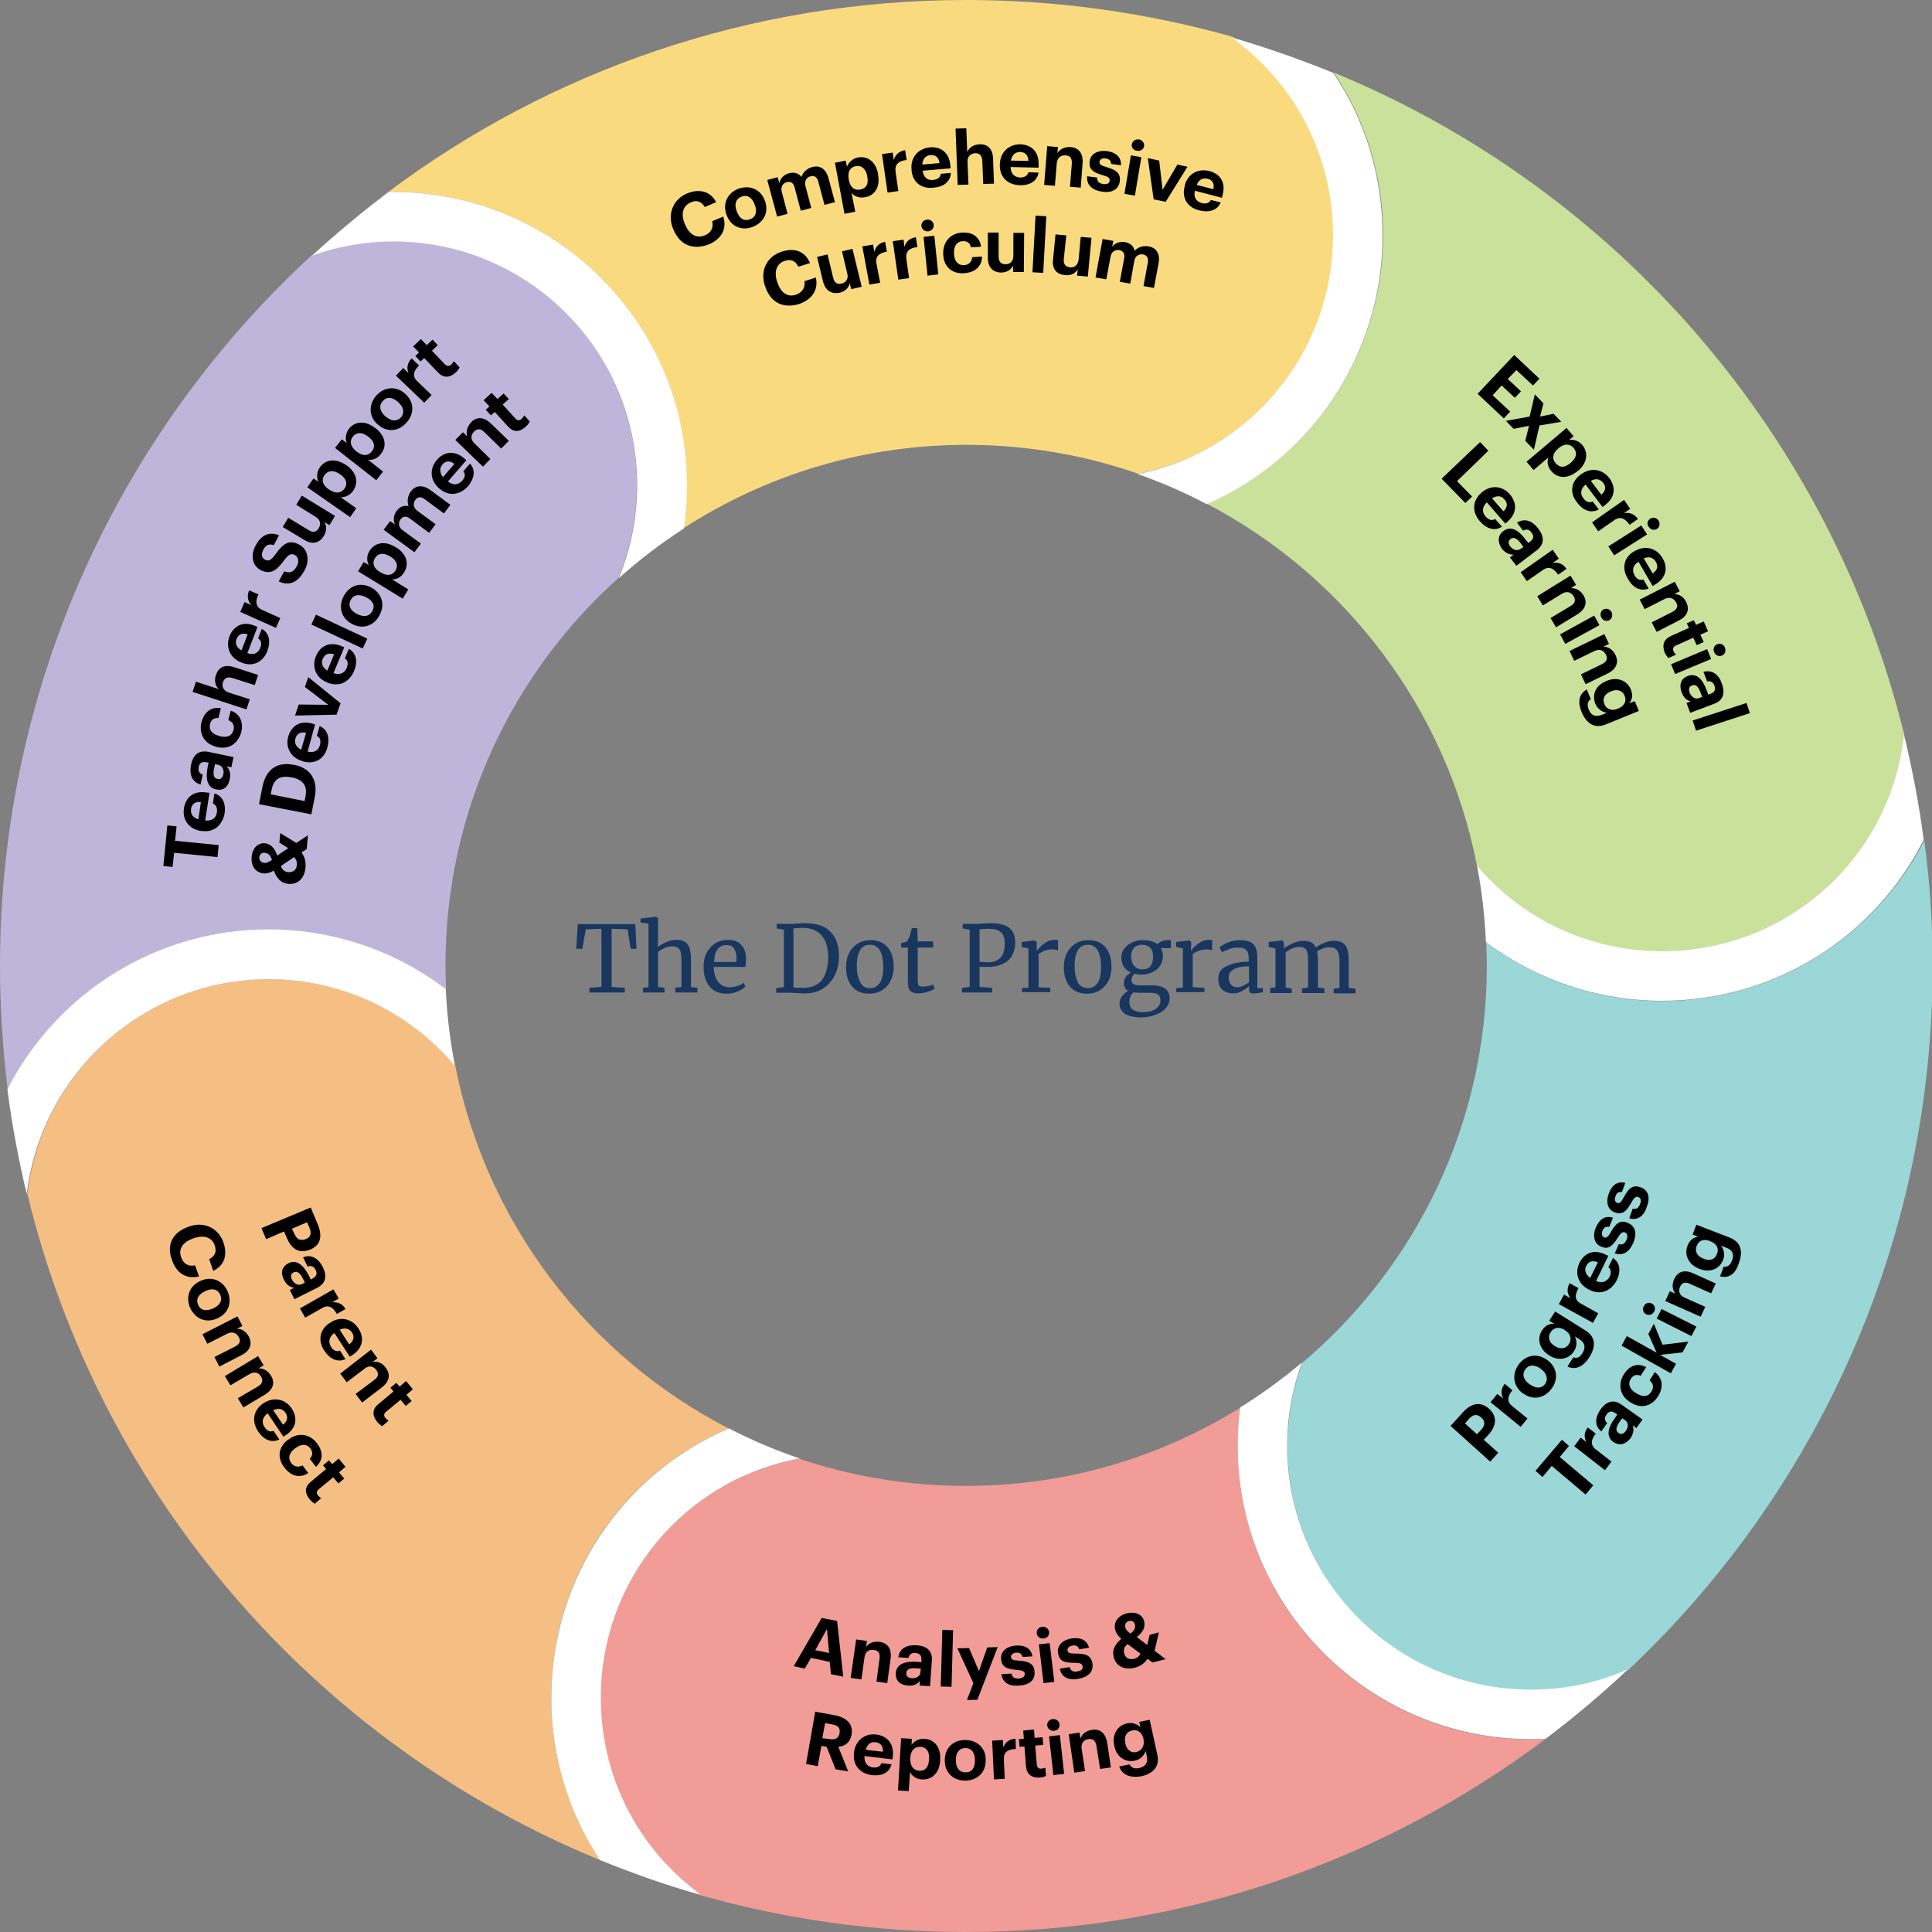 <?xml version="1.0" encoding="utf-8"?>
<!-- Generator: Adobe Illustrator 27.0.1, SVG Export Plug-In . SVG Version: 6.00 Build 0)  -->
<svg version="1.1" id="Layer_1" xmlns="http://www.w3.org/2000/svg" xmlns:xlink="http://www.w3.org/1999/xlink" x="0px" y="0px"
	 viewBox="0 0 628 628" style="enable-background:new 0 0 628 628;" xml:space="preserve">
<rect x="0" y="0" width="628" height="628" fill="#808080" stroke="none"/>
<style type="text/css">
	.st0{fill:#BEB6DA;}
	.st1{fill:#F5BF84;}
	.st2{fill:#C9E19A;}
	.st3{fill:#FADA7F;}
	.st4{fill:#F19C97;}
	.st5{fill:#9AD7D6;}
	.st6{fill:#FFFFFF;}
	.st7{fill:#19365F;}
</style>
<g>
	<g>
		<path class="st0" d="M87.4,302.2c21,0,41.2,6.9,57.6,19.4c-0.1-2.6-0.2-5.2-0.2-7.8c0-50,21.7-95,56.3-126c0,0,0,0,0-0.1
			c3.9-9.6,5.9-19.7,5.9-30.1c0-43.7-35.5-79.2-79.2-79.2c-9,0-17.8,1.5-26.2,4.5c-0.1,0-0.2,0.1-0.3,0.1C39,140.4,0,222.6,0,314
			c0,13.6,0.9,27,2.5,40.2C18.4,323.1,50.7,302.2,87.4,302.2z"/>
		<path class="st1" d="M236.8,464.3c-45.2-23.3-78.6-66.3-88.8-117.8c0,0,0,0,0,0c-15.1-17.9-37.2-28.2-60.5-28.2
			c-40.1,0-73.9,30-78.6,69.8c23.8,98.4,94,178.7,186.1,216.5c-10.2-15.4-15.8-33.6-15.8-52.7C179.1,512.9,202.3,479,236.8,464.3z"
			/>
		<path class="st2" d="M392.4,163.8c44.8,23.5,77.8,66.5,87.7,117.7c15.1,17.6,37,27.8,60.2,27.8c40.4,0,74.2-30.2,78.7-70.4
			c-24-97.8-93.8-177.6-185.4-215.3c10.3,15.4,16,33.7,16,52.9C449.5,115.1,426.4,148.9,392.4,163.8z"/>
		<path class="st3" d="M223.2,157.6c0,4.7-0.4,9.4-1,14.1c26.4-17.1,58-27.1,91.9-27.1c19.6,0,38.4,3.3,55.9,9.4
			c36.9-7.4,63.5-39.8,63.5-77.6c0-25-11.5-48.1-31.5-63.2c-0.5-0.4-0.9-0.7-1.2-1.2C373.1,4.2,344,0,314,0
			c-70.4,0-135.5,23.2-187.8,62.4c0.6,0,1.2,0,1.7,0C180.4,62.3,223.2,105.1,223.2,157.6z"/>
		<path class="st4" d="M402.3,470.1c0-4.2,0.3-8.4,0.8-12.5C377.2,473.7,346.7,483,314,483c-18.9,0-37.1-3.1-54.1-8.8
			c-37.6,6.9-64.7,39.4-64.7,77.8c0,24.9,11.4,47.8,31.1,62.9c0.4,0.3,0.8,0.7,1.2,1.1C255,623.8,284,628,314,628
			c70.7,0,135.9-23.3,188.3-62.7c-1.6,0.1-3.2,0.1-4.8,0.1C445,565.4,402.3,522.6,402.3,470.1z"/>
		<path class="st5" d="M540.3,325.4c-20.9,0-40.9-6.8-57.2-19.1c0.1,2.5,0.2,5,0.2,7.5c0,51.8-23.3,98.2-60,129.2
			c-3.2,8.7-4.8,17.8-4.8,27.1c0,43.7,35.5,79.2,79.2,79.2c10.6,0,20.9-2.1,30.6-6.1c0.3-0.1,0.6-0.2,0.9-0.3
			c60.9-57.3,99-138.6,99-228.8c0-13.9-0.9-27.5-2.7-40.9C609.6,304.3,577.2,325.4,540.3,325.4z"/>
		<path class="st6" d="M401.8,13.3c20,15.1,31.5,38.2,31.5,63.2c0,37.8-26.6,70.2-63.5,77.6c7.8,2.7,15.3,6,22.5,9.8
			c34.1-14.9,57.1-48.8,57.1-87.3c0-19.2-5.6-37.5-16-52.9c-10.7-4.4-21.7-8.2-32.9-11.5C400.9,12.5,401.4,12.9,401.8,13.3z"/>
		<path class="st6" d="M540.3,309.2c-23.2,0-45.1-10.1-60.2-27.8c1.6,8.1,2.5,16.3,2.9,24.8c16.4,12.3,36.4,19.1,57.2,19.1
			c37,0,69.3-21,85.1-52.3c-1.5-11.6-3.7-23-6.4-34.2C614.5,279,580.7,309.2,540.3,309.2z"/>
		<path class="st6" d="M497.6,549.2c-43.6,0-79.2-35.5-79.2-79.2c0-9.3,1.6-18.4,4.8-27.1c-6.3,5.3-13,10.2-20.1,14.6
			c-0.5,4.1-0.8,8.3-0.8,12.5c0,52.5,42.8,95.3,95.3,95.3c1.6,0,3.2,0,4.8-0.1c9.3-7,18.2-14.5,26.7-22.5c-0.3,0.1-0.6,0.2-0.9,0.3
			C518.5,547.2,508.2,549.2,497.6,549.2z"/>
		<path class="st6" d="M226.4,614.8c-19.8-15.1-31.1-38.1-31.1-62.9c0-38.4,27.1-70.9,64.7-77.8c-8-2.7-15.7-6-23.1-9.8
			c-34.4,14.7-57.7,48.6-57.7,87.6c0,19.1,5.6,37.3,15.8,52.7c10.6,4.3,21.5,8.2,32.6,11.3C227.2,615.5,226.8,615.2,226.4,614.8z"/>
		<path class="st6" d="M87.4,318.3c23.4,0,45.4,10.3,60.5,28.2c0,0,0,0,0,0c-1.6-8.1-2.6-16.5-3-25c-16.4-12.5-36.6-19.4-57.6-19.4
			c-36.7,0-69,20.9-84.9,52c1.5,11.5,3.6,22.9,6.3,34C13.5,348.4,47.3,318.3,87.4,318.3z"/>
		<path class="st6" d="M127.9,78.5c43.7,0,79.2,35.5,79.2,79.2c0,10.4-2,20.5-5.9,30.1c0,0,0,0,0,0.1c6.6-5.9,13.6-11.3,21.1-16.1
			c0.7-4.6,1-9.3,1-14.1c0-52.6-42.8-95.3-95.3-95.3c-0.6,0-1.2,0-1.7,0c-8.6,6.5-16.9,13.4-24.9,20.7c0.1,0,0.2-0.1,0.3-0.1
			C110.1,80,118.9,78.5,127.9,78.5z"/>
	</g>
	<g>
		<g>
			<path d="M471.5,463.5l4-4.4c2.8-3.1,5.8-3.6,8.5-1.2l0.1,0.1c2.7,2.5,2.3,5.5-0.3,8.4l-1.5,1.6l4.7,4.2l-2.6,2.9L471.5,463.5z
				 M481.5,464.7c1.3-1.4,1.3-2.8,0-3.9l-0.1-0.1c-1.4-1.2-2.6-0.9-3.9,0.5l-1.3,1.5l3.9,3.5L481.5,464.7z"/>
			<path d="M484.5,455.8l2.2-2.7l1.9,1.5c-0.8-1.7-0.7-3.2,0.5-4.8l2.5,2.1c-1.6,2-1.9,3.7,0,5.2l4.9,4l-2.2,2.7L484.5,455.8z"/>
			<path d="M495.2,453l-0.2-0.1c-3.2-2.3-3.6-6.2-1.4-9.3c2.2-3.1,6-3.9,9.2-1.6l0.2,0.1c3.2,2.4,3.6,6.2,1.4,9.2
				C502.1,454.5,498.4,455.3,495.2,453z M500.9,445l-0.1-0.1c-2-1.4-3.8-1.4-5,0.2c-1.1,1.6-0.7,3.3,1.3,4.8l0.2,0.1
				c2,1.4,3.8,1.4,5-0.2C503.3,448.2,502.8,446.4,500.9,445z"/>
			<path d="M509.5,444.2l1.9-3c1.1,0.4,2.1,0.1,3-1.4c1.1-1.8,0.8-3.3-0.9-4.4l-1.6-1c0.7,1.2,0.8,3.1-0.2,4.7
				c-1.6,2.6-4.9,3.5-8.1,1.5l-0.1-0.1c-3.1-1.9-4-5.3-2.3-8c1.1-1.7,2.5-2.3,4-2.2l-1.6-1l1.9-3l9.9,6.2c3.2,2,3.5,5.1,1.2,8.7
				C514.4,444.6,511.9,445.3,509.5,444.2z M508.7,432.4l-0.1-0.1c-1.8-1.1-3.5-0.9-4.6,0.8c-1,1.7-0.4,3.3,1.3,4.4l0.2,0.1
				c1.8,1.1,3.5,0.8,4.5-0.7C511,435.3,510.5,433.5,508.7,432.4z"/>
			<path d="M506.7,423.9l1.7-3.1l2.1,1.2c-1.1-1.5-1.3-3-0.3-4.9l2.9,1.6c-1.3,2.3-1.3,4,0.9,5.1l5.5,3.1l-1.7,3.1L506.7,423.9z"/>
			<path d="M516.7,419.3l-0.2-0.1c-3.6-1.8-4.7-5.4-3.1-8.7c1.4-2.9,4.4-4.7,8.5-2.7l0.9,0.4l-4,8.2c1.9,0.8,3.5,0.3,4.4-1.4
				c0.7-1.5,0.4-2.5-0.4-3.1l1.5-3c2.3,1.6,2.7,4.2,1.2,7.3C523.7,419.6,520.3,421.1,516.7,419.3z M519.4,410.3
				c-1.8-0.7-3-0.3-3.8,1.2c-0.7,1.4-0.2,2.8,1.3,3.9L519.4,410.3z"/>
			<path d="M524.9,407.4l1.3-3c1.1,0.3,1.9,0,2.5-1.4c0.5-1.2,0.3-2-0.5-2.4c-0.8-0.3-1.4,0.2-2.4,1.8c-1.8,2.9-3.2,3.8-5.4,2.8
				c-2.4-1-2.7-3.8-1.7-6.1c1.1-2.6,2.8-4.1,5.6-3.3l-1.2,3c-1-0.2-1.7,0.1-2.2,1.2c-0.4,1-0.2,1.9,0.5,2.2c0.7,0.3,1.3-0.1,2.2-1.7
				c1.6-2.8,3-4.1,5.5-3c2.5,1,3.1,3.4,1.8,6.5C529.6,407,527.5,408.3,524.9,407.4z"/>
			<path d="M529.6,396l1.1-3.1c1.1,0.2,1.9-0.1,2.4-1.5c0.5-1.3,0.2-2-0.6-2.3c-0.8-0.3-1.4,0.3-2.3,1.9c-1.6,3-3,3.9-5.3,3.1
				c-2.5-0.9-2.9-3.6-2-6c0.9-2.6,2.6-4.3,5.4-3.6l-1.1,3c-1-0.2-1.7,0.2-2.1,1.4c-0.4,1.1-0.1,1.9,0.6,2.1c0.8,0.3,1.2-0.2,2.1-1.8
				c1.5-2.8,2.8-4.2,5.4-3.3c2.6,0.9,3.3,3.3,2.1,6.4C534.3,395.4,532.2,396.8,529.6,396z"/>
		</g>
	</g>
	<g>
		<g>
			<path d="M504.4,476.5l-3,3.6l-2.3-2l8.6-10.1l2.3,2l-3,3.6l10.9,9.2l-2.5,3L504.4,476.5z"/>
			<path d="M511.7,470.1l2.1-2.8l1.9,1.5c-0.9-1.7-0.8-3.2,0.4-4.8l2.6,2c-1.6,2-1.8,3.8,0.1,5.2l5,3.9l-2.1,2.8L511.7,470.1z"/>
			<path d="M524.4,468.7c-2.4-1.7-1.8-4.6,0.5-7.7l0.8-1.2l-0.4-0.3c-1.2-0.9-2.2-1-3.1,0.3c-0.8,1.1-0.6,2,0.2,2.8l-1.9,2.7
				c-2.3-1.9-2-4.6-0.3-7.1c1.8-2.5,4.1-3.6,6.9-1.6l6.8,4.8l-2,2.8l-1.2-0.9c0.4,1.2,0.4,2.5-0.7,4.2
				C528.6,469.3,526.6,470.2,524.4,468.7z M528.2,461.6l-0.9-0.6l-0.8,1.1c-1.2,1.7-1.5,2.9-0.4,3.7c0.8,0.5,1.6,0.4,2.3-0.6
				C529.4,463.9,529.4,462.4,528.2,461.6z"/>
			<path d="M530.1,455.9l-0.2-0.1c-3.5-2.2-4-6-2.1-9c1.5-2.5,4.1-4.1,7.3-2.4l-1.8,2.8c-1.4-0.6-2.4-0.2-3.2,1
				c-1,1.5-0.5,3.3,1.6,4.6l0.2,0.1c2.2,1.4,3.9,1.1,4.9-0.6c0.8-1.2,0.7-2.6-0.6-3.6l1.7-2.7c2.4,1.8,3,4.7,1.1,7.8
				C537,457,533.6,458.1,530.1,455.9z"/>
			<path d="M527.1,437.4l1.7-3.1l9.7,5.4l-2.7-6.1l1.8-3.3l2.8,6.8l8.4-1l-1.9,3.5l-7.3,0.8l5.2,2.9l-1.7,3.1L527.1,437.4z"/>
			<path d="M535.1,427.2c-1-0.5-1.3-1.6-0.8-2.6c0.5-1,1.6-1.4,2.6-0.9c1,0.5,1.3,1.6,0.8,2.6C537.2,427.3,536.1,427.7,535.1,427.2z
				 M538.5,428.6l1.6-3.1l11.3,5.7l-1.6,3.1L538.5,428.6z"/>
			<path d="M541.3,422.9l1.5-3.2l1.8,0.8c-0.9-1.1-1.3-2.8-0.4-4.7c1-2.3,3.1-3.3,6.2-1.9l7.3,3.3l-1.5,3.2l-6.9-3.1
				c-1.6-0.7-2.6-0.4-3.2,1c-0.6,1.4-0.2,2.8,1.5,3.5l6.7,3l-1.5,3.2L541.3,422.9z"/>
			<path d="M559.1,414.9l1.2-3.2c1.1,0.2,2.1-0.3,2.7-2c0.8-2,0.1-3.4-1.8-4.1l-1.8-0.7c0.9,1.1,1.4,2.9,0.7,4.6
				c-1.1,2.9-4.1,4.3-7.6,3l-0.2-0.1c-3.4-1.3-4.9-4.5-3.8-7.4c0.7-1.9,2-2.8,3.5-3l-1.8-0.7l1.2-3.2l10.9,4.2
				c3.5,1.4,4.4,4.4,2.9,8.3C564,414.5,561.7,415.5,559.1,414.9z M556,403.5l-0.2-0.1c-2-0.8-3.6-0.2-4.3,1.6
				c-0.7,1.8,0.2,3.4,2.2,4.1l0.2,0.1c2,0.8,3.6,0.1,4.2-1.6C558.8,405.9,558.1,404.3,556,403.5z"/>
		</g>
	</g>
	<g>
		<g>
			<path d="M267.1,525.9l5,1l2,18.1l-4-0.8l-0.4-4l-6.1-1.3l-2,3.5l-3.6-0.8L267.1,525.9z M265,536.4l4.5,0.9l-0.7-7.8L265,536.4z"
				/>
			<path d="M278.3,532.9l3.5,0.5l-0.3,2c0.8-1.2,2.3-2,4.4-1.7c2.5,0.3,4,2.1,3.6,5.4l-1.1,8l-3.5-0.5l1-7.5
				c0.2-1.7-0.3-2.6-1.9-2.8c-1.5-0.2-2.7,0.5-3,2.4l-1,7.2l-3.5-0.5L278.3,532.9z"/>
			<path d="M291.2,543.8c0.2-2.9,3-3.9,6.9-3.6l1.4,0.1l0-0.5c0.1-1.5-0.3-2.3-1.9-2.5c-1.4-0.1-2,0.5-2.3,1.6l-3.3-0.2
				c0.4-3,2.9-4.1,6-3.9s5.2,1.7,4.9,5.1l-0.6,8.2l-3.4-0.2l0.1-1.5c-0.8,1-2,1.7-3.9,1.5C292.8,547.7,291,546.5,291.2,543.8z
				 M299.2,543.5l0.1-1.1l-1.4-0.1c-2-0.2-3.2,0.2-3.3,1.5c-0.1,0.9,0.4,1.6,1.7,1.7C297.9,545.6,299.1,544.9,299.2,543.5z"/>
			<path d="M306.3,529.8l3.5,0.1l-0.5,18.4l-3.5-0.1L306.3,529.8z"/>
			<path d="M316.4,547.1l-5.2-11.3l3.8-0.1l3.2,7.5l2.7-7.7l3.4-0.1l-6.6,17.1l-3.4,0.1L316.4,547.1z"/>
			<path d="M325.5,544.2l3.3-0.2c0.2,1.1,0.8,1.7,2.4,1.6c1.4-0.1,1.9-0.7,1.9-1.5s-0.8-1.2-2.7-1.3c-3.4-0.3-4.8-1.1-5-3.6
				c-0.2-2.6,2.1-4.1,4.7-4.3c2.8-0.2,5,0.7,5.5,3.5l-3.2,0.2c-0.3-1-0.9-1.5-2.1-1.4c-1.1,0.1-1.7,0.7-1.7,1.4
				c0.1,0.8,0.7,1.1,2.5,1.2c3.2,0.2,5,0.9,5.2,3.6c0.2,2.7-1.7,4.3-5,4.5C327.9,548.2,325.9,546.9,325.5,544.2z"/>
			<path d="M337,530.9c-0.1-1.1,0.6-2,1.8-2.1c1.1-0.1,2.1,0.6,2.2,1.7c0.1,1.1-0.6,2-1.8,2.1C338.1,532.7,337.1,532,337,530.9z
				 M337.7,534.5l3.5-0.4l1.5,12.6l-3.5,0.4L337.7,534.5z"/>
			<path d="M344.5,542.4l3.2-0.5c0.3,1.1,1,1.7,2.5,1.4c1.3-0.2,1.9-0.8,1.7-1.7s-0.9-1.1-2.8-1.1c-3.4,0-4.8-0.7-5.2-3.2
				c-0.4-2.6,1.8-4.3,4.3-4.7c2.8-0.4,5,0.2,5.8,3l-3.2,0.5c-0.4-1-1-1.4-2.2-1.2c-1.1,0.2-1.7,0.8-1.6,1.6c0.1,0.8,0.8,1,2.6,1
				c3.2,0,5,0.5,5.5,3.2c0.4,2.7-1.3,4.4-4.6,5C347.2,546.3,345,545.1,344.5,542.4z"/>
			<path d="M375.3,536.6l3.6,2.7l-4.3,1.1l-1.6-1.2c-0.8,1.2-2,2.3-4.1,2.9c-3.4,0.8-6.1-0.4-6.9-3.5c-0.6-2.3,0.5-4.2,2.5-5.9
				c-1.1-0.9-1.7-1.9-2-2.9c-0.7-2.7,1.2-4.8,3.9-5.4c2.4-0.6,4.9,0.2,5.5,2.6c0.5,1.9-0.4,3.6-2.4,5.1l3.4,2.6l0.8-3.3l3-0.8
				L375.3,536.6z M370.7,537.5l-4.2-3.1c-0.9,0.8-1.4,1.6-1.1,3c0.4,1.5,1.6,2.2,3.2,1.8C369.6,539,370.3,538.4,370.7,537.5z
				 M367.5,531c1.2-1,1.7-1.9,1.4-3c-0.2-0.9-1-1.3-1.9-1.1c-0.9,0.2-1.5,1-1.2,2.2C366,529.8,366.6,530.4,367.5,531z"/>
		</g>
	</g>
	<g>
		<g>
			<path d="M265,556.4l6.1,1.1c4,0.7,6.3,2.8,5.7,6.3l0,0.1c-0.5,2.6-2.2,3.7-4.3,3.9l3.2,8l-4.1-0.7l-2.9-7.3l-1.7-0.3l-1.2,6.6
				l-3.8-0.7L265,556.4z M269.6,565.3c1.9,0.3,3-0.3,3.3-1.9l0-0.1c0.3-1.7-0.6-2.5-2.5-2.8l-2.2-0.4l-0.9,4.9L269.6,565.3z"/>
			<path d="M277.6,569.8l0-0.2c0.5-4,3.6-6.2,7.2-5.8c3.2,0.4,5.9,2.6,5.4,7.1l-0.1,1l-9.1-1.1c-0.1,2.1,0.8,3.4,2.7,3.7
				c1.6,0.2,2.5-0.4,2.8-1.4l3.3,0.4c-0.7,2.7-3.1,3.9-6.5,3.5C279.6,576.5,277.1,573.8,277.6,569.8z M287,569.4
				c0.1-1.9-0.8-2.9-2.4-3.1c-1.6-0.2-2.7,0.7-3.2,2.5L287,569.4z"/>
			<path d="M292.9,565l3.5,0.2l-0.1,2c0.8-1.2,2.3-2.1,4.2-2c3.1,0.2,5.4,2.6,5.1,6.8l0,0.2c-0.2,4.2-2.8,6.4-5.9,6.2
				c-2-0.1-3.3-1.2-3.9-2.4l-0.4,6.2l-3.5-0.2L292.9,565z M302,572l0-0.2c0.2-2.6-1-3.9-2.8-4c-1.8-0.1-3.2,1.1-3.3,3.6l0,0.2
				c-0.1,2.5,1,3.8,2.9,4C300.7,575.7,301.8,574.5,302,572z"/>
			<path d="M307.1,572.3v-0.2c0-4,2.9-6.6,6.7-6.5c3.8,0,6.7,2.6,6.6,6.5v0.2c0,4-2.9,6.5-6.7,6.5
				C310,578.8,307.1,576.3,307.1,572.3z M316.9,572.3v-0.2c0-2.4-1.1-3.9-3.1-3.9c-1.9,0-3.1,1.4-3.1,3.8v0.2c0,2.4,1.1,3.9,3.1,3.9
				C315.8,576.2,316.9,574.7,316.9,572.3z"/>
			<path d="M322.5,565.8l3.5-0.2l0.1,2.4c0.7-1.7,1.9-2.7,4-2.8l0.1,3.3c-2.6,0.1-4,1-3.9,3.4l0.3,6.3l-3.5,0.2L322.5,565.8z"/>
			<path d="M333.5,574.1l-0.5-6.4l-1.6,0.1l-0.2-2.5l1.6-0.1l-0.2-2.7l3.5-0.3l0.2,2.7l2.6-0.2l0.2,2.5l-2.6,0.2l0.5,6.1
				c0.1,1,0.6,1.5,1.5,1.4c0.5,0,0.9-0.2,1.3-0.3l0.2,2.7c-0.5,0.2-1.1,0.4-2.1,0.5C335.2,577.9,333.7,576.7,333.5,574.1z"/>
			<path d="M340.4,560.9c-0.1-1.1,0.6-2,1.8-2.1c1.1-0.1,2.1,0.6,2.2,1.7c0.1,1.1-0.6,2-1.8,2.1
				C341.5,562.7,340.5,561.9,340.4,560.9z M341,564.4l3.5-0.4l1.4,12.6l-3.5,0.4L341,564.4z"/>
			<path d="M347.4,563.7l3.5-0.5l0.3,2c0.4-1.3,1.6-2.6,3.7-2.9c2.5-0.4,4.4,0.8,5,4.2l1.2,8l-3.5,0.5l-1.2-7.5
				c-0.3-1.7-1.1-2.4-2.6-2.2c-1.5,0.2-2.5,1.3-2.2,3.2l1.1,7.2l-3.5,0.5L347.4,563.7z"/>
			<path d="M363.8,574.2l3.4-0.7c0.5,1,1.4,1.6,3.1,1.2c2.1-0.5,2.9-1.8,2.5-3.7l-0.4-1.9c-0.4,1.4-1.6,2.8-3.5,3.2
				c-3,0.7-5.9-1.1-6.7-4.7l0-0.2c-0.8-3.5,1-6.5,4.1-7.2c2-0.4,3.4,0.2,4.4,1.3l-0.4-1.8l3.4-0.7l2.5,11.4c0.8,3.7-1.2,6.1-5.3,7
				C366.9,578,364.7,576.7,363.8,574.2z M371.7,565.4l0-0.2c-0.5-2.1-1.9-3.1-3.7-2.7c-1.9,0.4-2.7,2-2.2,4.1l0,0.2
				c0.5,2.1,1.9,3.1,3.6,2.7C371.2,569,372.1,567.5,371.7,565.4z"/>
		</g>
	</g>
	<g>
		<g>
			<path d="M101,392.5l2.3,5.5c1.6,3.9,0.9,6.8-2.5,8.2l-0.1,0c-3.4,1.4-6-0.2-7.5-3.9l-0.9-2l-5.8,2.5l-1.5-3.6L101,392.5z
				 M95.7,401.1c0.8,1.8,2,2.3,3.6,1.7l0.1,0c1.7-0.7,1.9-2,1.2-3.7l-0.8-1.8l-4.9,2.1L95.7,401.1z"/>
			<path d="M93.8,410.6c2.6-1.3,4.8,0.6,6.6,4l0.6,1.3l0.4-0.2c1.3-0.7,1.9-1.5,1.2-2.9c-0.6-1.2-1.5-1.5-2.6-1.1l-1.5-3
				c2.8-1.1,5,0.4,6.4,3.1c1.4,2.8,1.2,5.3-1.8,6.8l-7.4,3.7l-1.5-3l1.4-0.7c-1.2-0.2-2.4-0.8-3.3-2.6
				C91.2,414,91.4,411.8,93.8,410.6z M98.2,417.4l0.9-0.5l-0.6-1.2c-0.9-1.8-1.8-2.7-3.1-2.1c-0.8,0.4-1.1,1.2-0.5,2.3
				C95.6,417.3,96.9,418,98.2,417.4z"/>
			<path d="M108.4,419.1l1.7,3l-2.1,1.2c1.9-0.1,3.3,0.5,4.3,2.2l-2.8,1.6c-1.3-2.3-2.8-3.1-4.8-1.9l-5.5,3.1l-1.7-3L108.4,419.1z"
				/>
			<path d="M107.2,430l0.2-0.1c3.3-2.2,7.1-1.2,9.1,1.9c1.8,2.7,1.8,6.2-2,8.7l-0.8,0.5l-5-7.7c-1.7,1.2-2.1,2.8-1.1,4.5
				c0.9,1.4,1.9,1.6,2.9,1.2l1.8,2.8c-2.5,1.1-5,0.1-6.9-2.8C103.3,435.9,103.8,432.2,107.2,430z M113.5,437
				c1.5-1.1,1.8-2.5,0.9-3.9c-0.9-1.3-2.3-1.6-4-0.9L113.5,437z"/>
			<path d="M120.6,438.7l2.1,2.8l-1.6,1.2c1.4-0.3,3.1,0.2,4.3,1.9c1.5,2,1.4,4.3-1.3,6.4l-6.4,4.9l-2.1-2.8l6-4.5
				c1.4-1,1.6-2.1,0.7-3.3c-0.9-1.2-2.3-1.6-3.8-0.4l-5.8,4.4l-2.1-2.8L120.6,438.7z"/>
			<path d="M123,456.4l4.9-4.1l-1-1.2l1.9-1.6l1.1,1.2l2.1-1.8l2.2,2.7l-2.1,1.8l1.7,2l-1.9,1.6l-1.7-2l-4.7,3.9
				c-0.8,0.6-0.8,1.4-0.2,2c0.3,0.4,0.7,0.7,1,0.9l-2.1,1.8c-0.4-0.3-1-0.7-1.6-1.4C120.9,460,121,458,123,456.4z"/>
		</g>
	</g>
	<g>
		<g>
			<path d="M61.2,398.8l0.2-0.1c4.9-1.8,9.6,0.5,11.2,5.1c1.4,3.9,0.5,7.5-3.3,9.3l-1.3-3.8c1.9-1,2.5-2.4,1.8-4.5
				c-0.9-2.6-3.5-3.5-6.9-2.3l-0.2,0.1c-3.4,1.2-4.8,3.5-3.8,6.1c0.7,2,2.2,3.1,4.5,2.6l1.3,3.6c-4.2,1-7.3-1.1-8.7-5.1
				C53.9,404.6,56.2,400.5,61.2,398.8z"/>
			<path d="M65.1,416.4l0.2-0.1c3.6-1.6,7.2,0,8.7,3.5c1.5,3.5,0.3,7.1-3.3,8.7l-0.2,0.1c-3.7,1.6-7.1,0-8.7-3.5
				C60.3,421.7,61.5,418,65.1,416.4z M69.1,425.4l0.2-0.1c2.2-1,3.1-2.6,2.3-4.4c-0.8-1.8-2.5-2.3-4.7-1.3l-0.2,0.1
				c-2.2,1-3.1,2.6-2.3,4.4C65.1,425.9,66.8,426.3,69.1,425.4z"/>
			<path d="M77.2,427.9l1.6,3.1l-1.8,0.9c1.4,0,3,0.8,3.9,2.6c1.1,2.2,0.6,4.5-2.4,6l-7.2,3.7l-1.6-3.1l6.7-3.4
				c1.5-0.8,2-1.8,1.2-3.1c-0.7-1.3-2-1.9-3.7-1.1l-6.5,3.3l-1.6-3.1L77.2,427.9z"/>
			<path d="M83.9,440.8l1.8,3l-1.7,1c1.4-0.1,3,0.6,4.1,2.4c1.3,2.1,0.9,4.4-2.1,6.2l-6.9,4.1l-1.8-3l6.5-3.8
				c1.5-0.9,1.8-1.9,1.1-3.2c-0.8-1.3-2.1-1.8-3.7-0.9l-6.3,3.7l-1.8-3L83.9,440.8z"/>
			<path d="M85.5,456.2l0.2-0.1c3.3-2.2,7.1-1.3,9.1,1.7c1.8,2.7,1.9,6.2-1.9,8.7l-0.8,0.5l-5.1-7.6c-1.7,1.3-2.1,2.9-1,4.5
				c0.9,1.4,1.9,1.6,2.9,1.2l1.9,2.8c-2.5,1.2-5,0.2-6.9-2.6C81.8,462.1,82.2,458.5,85.5,456.2z M92,463.1c1.5-1.2,1.7-2.5,0.8-3.9
				c-0.9-1.3-2.3-1.6-4-0.8L92,463.1z"/>
			<path d="M93.6,468l0.2-0.1c3.2-2.5,7-1.7,9.2,1.2c1.8,2.3,2.4,5.3-0.3,7.7l-2-2.6c1-1.1,1-2.2,0.2-3.4c-1.1-1.4-2.9-1.6-4.8-0.1
				l-0.2,0.1c-2,1.5-2.4,3.2-1.2,4.8c0.8,1.1,2.2,1.5,3.6,0.7l1.9,2.5c-2.5,1.7-5.5,1.2-7.7-1.7C90.1,474.1,90.3,470.5,93.6,468z"/>
			<path d="M101.1,481.6l4.9-4.1l-1-1.2l1.9-1.6l1.1,1.2l2.1-1.8l2.2,2.7l-2.1,1.8l1.7,2l-1.9,1.6l-1.7-2l-4.7,3.9
				c-0.8,0.7-0.8,1.4-0.2,2c0.3,0.4,0.7,0.7,1,0.9l-2.1,1.8c-0.4-0.3-1-0.7-1.6-1.4C98.9,485.2,99,483.3,101.1,481.6z"/>
		</g>
	</g>
	<g>
		<g>
			<path d="M96.3,274l3.8-2.5l-0.4,4.5l-1.7,1.1c0.9,1.2,1.5,2.7,1.3,4.9c-0.3,3.5-2.5,5.6-5.6,5.3c-2.4-0.2-3.8-1.9-4.7-4.3
				c-1.2,0.7-2.4,1-3.4,0.9c-2.8-0.3-4.1-2.8-3.8-5.5c0.2-2.5,1.9-4.5,4.3-4.3c1.9,0.2,3.2,1.6,4,4l3.6-2.4l-2.9-1.8l0.3-3.1
				L96.3,274z M88.4,279.5c-0.5-1.5-1.2-2.2-2.4-2.3c-0.9-0.1-1.6,0.5-1.7,1.4c-0.1,1,0.5,1.8,1.7,1.9
				C86.8,280.5,87.5,280.1,88.4,279.5z M95.6,278.6l-4.3,2.9c0.4,1.1,1.1,1.9,2.4,2c1.5,0.1,2.7-0.7,2.8-2.4
				C96.6,280.2,96.3,279.4,95.6,278.6z"/>
			<path d="M84.2,261.4l1.1-5.6c1.2-6,5-8.2,10.1-7.2l0.2,0c5.1,1,7.9,4.7,6.7,10.6l-1.1,5.5L84.2,261.4z M99.3,258.8
				c0.7-3.4-0.9-5.4-4.4-6.1l-0.2,0c-3.5-0.7-5.7,0.4-6.4,4l-0.3,1.5l11,2.2L99.3,258.8z"/>
			<path d="M98.5,247.5l-0.2-0.1c-3.8-1.1-5.6-4.5-4.6-8c0.9-3.1,3.5-5.4,7.8-4.2l0.9,0.3l-2.4,8.8c2.1,0.5,3.5-0.3,4-2.1
				c0.4-1.6,0-2.5-1-3l0.9-3.2c2.5,1.1,3.4,3.6,2.5,7C105.5,246.6,102.4,248.6,98.5,247.5z M99.5,238.2c-1.9-0.4-3,0.3-3.5,1.9
				c-0.4,1.5,0.3,2.8,1.9,3.6L99.5,238.2z"/>
			<path d="M95.9,232.6l1.2-3.6l9.6,0.1l-7.6-5.8l1.1-3.2l10.5,8.5l-1.3,3.7L95.9,232.6z"/>
			<path d="M106.5,221.9l-0.2-0.1c-3.7-1.5-5-5.1-3.6-8.5c1.2-3,4.1-5,8.3-3.3l0.9,0.4l-3.5,8.4c2,0.7,3.5,0.1,4.3-1.7
				c0.6-1.5,0.3-2.5-0.6-3.1l1.3-3.1c2.4,1.4,3,4,1.7,7.2C113.5,221.8,110.2,223.4,106.5,221.9z M108.6,212.7
				c-1.8-0.6-3-0.1-3.7,1.5c-0.6,1.5,0,2.8,1.5,3.8L108.6,212.7z"/>
			<path d="M101.2,203l1.5-3.2l16.7,7.8l-1.5,3.2L101.2,203z"/>
			<path d="M114.6,202.9l-0.2-0.1c-3.5-1.8-4.5-5.6-2.7-9c1.8-3.4,5.3-4.7,8.8-2.9l0.2,0.1c3.5,1.9,4.5,5.6,2.7,8.9
				C121.7,203.3,118.1,204.7,114.6,202.9z M119.1,194.2l-0.2-0.1c-2.2-1.1-4-0.8-4.9,0.9c-0.9,1.7-0.2,3.4,1.9,4.5l0.2,0.1
				c2.2,1.1,3.9,0.8,4.9-0.9C122,197,121.3,195.3,119.1,194.2z"/>
			<path d="M116.4,185.7l1.8-3l1.7,1c-0.7-1.2-0.8-3.1,0.2-4.6c1.6-2.6,4.8-3.5,8.4-1.3l0.2,0.1c3.6,2.2,4.3,5.4,2.7,8.1
				c-1,1.7-2.6,2.4-4,2.3l5.3,3.3l-1.8,3L116.4,185.7z M126.9,180.9l-0.2-0.1c-2.2-1.3-3.9-0.9-4.8,0.6c-1,1.6-0.5,3.3,1.7,4.6
				l0.2,0.1c2.2,1.3,3.8,0.9,4.8-0.7C129.5,183.8,129,182.2,126.9,180.9z"/>
			<path d="M124.7,172.2l2.1-2.8l1.6,1.1c-0.6-1.2-0.6-2.9,0.5-4.4c1-1.4,2.3-1.9,3.9-1.6c-0.6-1.7-0.2-3.4,0.7-4.7
				c1.4-1.9,3.6-2.5,6.4-0.5l6.5,4.8l-2.1,2.8l-6.2-4.6c-1.3-1-2.3-0.8-3.1,0.2c-0.8,1.1-0.7,2.5,0.6,3.5l6,4.4l-2.1,2.8l-6.2-4.6
				c-1.3-1-2.3-0.8-3.1,0.2c-0.8,1.1-0.7,2.5,0.6,3.5l6,4.4l-2.1,2.8L124.7,172.2z"/>
			<path d="M142.8,158.8l-0.1-0.1c-3-2.6-3.1-6.4-0.7-9.2c2.1-2.5,5.5-3.4,8.9-0.5l0.7,0.6l-6,6.9c1.7,1.3,3.3,1.2,4.6-0.2
				c1.1-1.2,1.1-2.3,0.4-3.1l2.2-2.5c1.8,2.1,1.5,4.7-0.7,7.4C149.5,160.9,145.9,161.5,142.8,158.8z M147.7,150.8
				c-1.5-1.2-2.9-1-3.9,0.2c-1,1.2-0.9,2.7,0.2,4.1L147.7,150.8z"/>
			<path d="M148,143l2.5-2.5l1.4,1.4c-0.5-1.3-0.2-3,1.2-4.6c1.7-1.8,4.1-2,6.5,0.4l5.8,5.6l-2.5,2.5l-5.4-5.3
				c-1.2-1.2-2.3-1.3-3.4-0.2c-1.1,1.1-1.2,2.5,0.1,3.8l5.2,5.1l-2.4,2.5L148,143z"/>
			<path d="M165.1,138.6l-4.3-4.7l-1.2,1.1l-1.7-1.8l1.2-1.1l-1.9-2l2.6-2.4l1.9,2l2-1.8l1.7,1.8l-2,1.8l4.1,4.5
				c0.7,0.8,1.4,0.8,2.1,0.1c0.4-0.4,0.6-0.7,0.8-1.1l1.8,2c-0.2,0.4-0.6,1.1-1.3,1.7C168.8,140.6,166.8,140.5,165.1,138.6z"/>
		</g>
	</g>
	<g>
		<g>
			<path d="M56.6,277.2l-0.5,4.6l-3-0.3l1.3-13.2l3,0.3l-0.5,4.7l14.2,1.4l-0.4,3.9L56.6,277.2z"/>
			<path d="M65.5,270.1l-0.2,0c-4-0.6-6.1-3.8-5.5-7.4c0.5-3.2,2.8-5.8,7.3-5.1l1,0.1l-1.4,9c2.1,0.2,3.5-0.7,3.8-2.6
				c0.2-1.6-0.3-2.5-1.3-2.9l0.5-3.3c2.6,0.8,3.8,3.2,3.3,6.6C72.2,268.3,69.5,270.7,65.5,270.1z M65.3,260.7
				c-1.9-0.2-3,0.7-3.2,2.3c-0.2,1.6,0.6,2.8,2.4,3.3L65.3,260.7z"/>
			<path d="M70.2,256.6c-2.9-0.6-3.4-3.5-2.7-7.3l0.3-1.4l-0.5-0.1c-1.5-0.3-2.4,0-2.7,1.5c-0.3,1.4,0.3,2.1,1.3,2.5l-0.7,3.2
				c-2.9-0.8-3.7-3.4-3.1-6.4c0.6-3,2.3-4.9,5.7-4.2l8.1,1.7l-0.7,3.3l-1.5-0.3c0.8,0.9,1.4,2.2,1,4.1
				C74.3,255.5,72.8,257.2,70.2,256.6z M70.9,248.6l-1-0.2l-0.3,1.3c-0.4,2-0.2,3.2,1.1,3.5c0.9,0.2,1.6-0.2,1.9-1.5
				C72.9,250.2,72.3,248.9,70.9,248.6z"/>
			<path d="M70.4,242.8l-0.2-0.1c-4-1-5.6-4.5-4.7-8c0.8-2.8,2.7-5.1,6.3-4.5l-0.8,3.2c-1.5-0.1-2.4,0.6-2.7,1.9
				c-0.5,1.8,0.5,3.3,2.9,3.9l0.2,0.1c2.5,0.6,4-0.1,4.5-2c0.4-1.4-0.2-2.7-1.7-3.2l0.8-3.1c2.8,0.9,4.3,3.6,3.4,7.1
				C77.3,241.7,74.4,243.8,70.4,242.8z"/>
			<path d="M62.6,224.9l1.1-3.3l7.4,2.4c-1-1-1.6-2.6-0.9-4.6c0.8-2.4,2.7-3.6,6-2.5l7.7,2.5l-1.1,3.3l-7.2-2.3
				c-1.6-0.5-2.6-0.1-3.1,1.3c-0.5,1.4,0.1,2.8,1.8,3.4l6.9,2.2l-1.1,3.3L62.6,224.9z"/>
			<path d="M78.6,215.4l-0.2-0.1c-3.7-1.4-5.1-5-3.8-8.5c1.2-3,4-5.1,8.2-3.4l0.9,0.4l-3.3,8.5c2,0.7,3.5,0.1,4.2-1.7
				c0.6-1.5,0.2-2.5-0.7-3.1l1.2-3.1c2.4,1.4,3,4,1.8,7.2C85.6,215.1,82.3,216.9,78.6,215.4z M80.5,206.2c-1.8-0.6-3,0-3.6,1.5
				c-0.6,1.5,0,2.8,1.6,3.7L80.5,206.2z"/>
			<path d="M78.1,198.9l1.4-3.2l2.2,1c-1.2-1.4-1.5-2.9-0.7-4.8l3,1.3c-1.1,2.4-0.9,4.1,1.3,5.1l5.8,2.6l-1.4,3.2L78.1,198.9z"/>
			<path d="M90.6,189l1.8-3.3c1.4,0.6,2.9,0.6,4.1-1.7c0.8-1.5,0.5-3-0.7-3.6c-1.2-0.6-2-0.2-3.5,1.8c-2.6,3.6-4.6,4.6-7.6,3.1
				c-2.6-1.4-3.4-4.6-1.6-8c1.8-3.4,4.4-4.6,7.6-3.3l-1.7,3.2c-1.5-0.5-2.6-0.1-3.4,1.5c-0.8,1.5-0.5,2.7,0.5,3.2
				c1.1,0.6,1.9,0.4,3.5-1.8c2.4-3.4,4.4-4.8,7.6-3.1c2.7,1.4,3.7,4.8,1.8,8.4C96.7,189.6,93.8,190.5,90.6,189z"/>
			<path d="M98.9,175.5l-7-4.2l1.8-3l6.6,4c1.5,0.9,2.5,0.7,3.3-0.6c0.8-1.3,0.6-2.7-1-3.7l-6.3-3.9l1.8-3l10.8,6.6l-1.8,3l-1.7-1
				c0.8,1.2,0.9,2.8-0.2,4.6C103.9,176.4,101.7,177.2,98.9,175.5z"/>
			<path d="M99.9,158.4l2-2.9l1.6,1.1c-0.6-1.3-0.6-3.1,0.4-4.6c1.8-2.6,5-3.2,8.5-0.9l0.2,0.1c3.4,2.4,4,5.7,2.2,8.3
				c-1.1,1.6-2.7,2.2-4.1,2.1l5.1,3.6l-2,2.9L99.9,158.4z M110.6,154.2l-0.2-0.1c-2.1-1.5-3.9-1.1-4.9,0.3c-1.1,1.5-0.7,3.3,1.4,4.7
				l0.2,0.1c2.1,1.4,3.8,1.1,4.9-0.4C113.1,157.2,112.6,155.6,110.6,154.2z"/>
			<path d="M108.9,145.6l2.2-2.8l1.6,1.2c-0.5-1.3-0.4-3.1,0.7-4.6c1.9-2.4,5.2-2.9,8.5-0.3l0.2,0.1c3.3,2.6,3.7,5.9,1.7,8.4
				c-1.2,1.5-2.8,2.1-4.2,1.8l4.9,3.9l-2.2,2.8L108.9,145.6z M119.8,142l-0.2-0.1c-2-1.6-3.8-1.4-4.9,0c-1.1,1.4-0.9,3.2,1.1,4.8
				l0.2,0.1c2,1.6,3.7,1.4,4.9-0.1C122.1,145.2,121.7,143.5,119.8,142z"/>
			<path d="M123,138.1l-0.2-0.1c-3-2.6-3-6.5-0.5-9.4c2.5-2.8,6.3-3.3,9.3-0.7l0.1,0.1c3,2.6,3,6.5,0.5,9.3
				C129.7,140.2,125.9,140.7,123,138.1z M129.4,130.7l-0.1-0.1c-1.8-1.6-3.7-1.7-4.9-0.2c-1.3,1.4-1,3.2,0.8,4.9l0.2,0.1
				c1.8,1.6,3.6,1.7,5,0.2C131.6,134.1,131.2,132.3,129.4,130.7z"/>
			<path d="M128.7,122.1l2.4-2.5l1.7,1.7c-0.7-1.8-0.4-3.3,1-4.8l2.4,2.3c-1.8,1.8-2.3,3.5-0.5,5.2l4.6,4.4l-2.4,2.5L128.7,122.1z"
				/>
			<path d="M142.3,121l-4.4-4.6l-1.2,1.1l-1.7-1.8l1.2-1.1l-1.9-2l2.5-2.4l1.9,2l1.9-1.8l1.7,1.8l-1.9,1.8l4.2,4.4
				c0.7,0.7,1.4,0.7,2.1,0.1c0.4-0.4,0.6-0.7,0.8-1.1l1.9,2c-0.2,0.5-0.6,1.1-1.3,1.7C146.1,122.9,144.1,122.9,142.3,121z"/>
		</g>
	</g>
	<g>
		<g>
			<path d="M248.7,93l-0.1-0.2c-1.6-5,0.8-9.5,5.5-11c4-1.3,7.5-0.3,9.2,3.7l-3.8,1.2c-0.9-1.9-2.4-2.6-4.4-1.9
				c-2.6,0.8-3.6,3.4-2.5,6.8l0.1,0.2c1.1,3.4,3.3,4.9,6,4c2-0.7,3.1-2.2,2.8-4.4l3.7-1.2c0.9,4.2-1.4,7.2-5.4,8.6
				C254.3,100.5,250.3,98.1,248.7,93z"/>
			<path d="M267.5,91.4l-1.9-7.9l3.4-0.8l1.8,7.5c0.4,1.7,1.3,2.3,2.7,2c1.4-0.3,2.4-1.5,1.9-3.3l-1.7-7.2l3.4-0.8l3,12.3l-3.4,0.8
				l-0.5-1.9c-0.3,1.4-1.4,2.6-3.4,3.1C270.5,95.6,268.3,94.7,267.5,91.4z"/>
			<path d="M280.3,80.1l3.5-0.6l0.4,2.4c0.5-1.8,1.5-2.9,3.5-3.3l0.6,3.2c-2.5,0.4-3.9,1.6-3.4,3.9l1.2,6.2l-3.5,0.6L280.3,80.1z"/>
			<path d="M290.2,78.4l3.5-0.5l0.3,2.4c0.5-1.8,1.6-2.8,3.7-3.2l0.5,3.2c-2.6,0.3-3.9,1.4-3.6,3.8l0.9,6.3l-3.5,0.5L290.2,78.4z"/>
			<path d="M299.5,73.5c-0.1-1.1,0.7-2,1.8-2.1c1.1-0.1,2.1,0.6,2.2,1.7c0.1,1.1-0.7,2-1.8,2.1C300.6,75.3,299.6,74.5,299.5,73.5z
				 M300.2,77l3.5-0.4l1.3,12.6l-3.5,0.4L300.2,77z"/>
			<path d="M306.6,82.8l0-0.2c-0.2-4.1,2.5-6.8,6.1-7c2.9-0.2,5.7,1,6.2,4.6l-3.3,0.2c-0.3-1.5-1.3-2.1-2.7-2
				c-1.8,0.1-2.9,1.5-2.8,3.9l0,0.2c0.1,2.5,1.4,3.8,3.3,3.7c1.4-0.1,2.5-1,2.6-2.6l3.2-0.2c0,3-2.1,5.2-5.8,5.4
				C309.8,89.1,306.8,87,306.6,82.8z"/>
			<path d="M321.1,83.8l0-8.2l3.5,0l0,7.7c0,1.7,0.7,2.6,2.2,2.6c1.5,0,2.6-0.9,2.6-2.8l0-7.4l3.5,0l-0.1,12.7l-3.5,0l0-2
				c-0.7,1.3-2,2.2-4,2.2C322.9,88.5,321.1,87.1,321.1,83.8z"/>
			<path d="M336.6,70.1l3.5,0.2l-1,18.4l-3.5-0.2L336.6,70.1z"/>
			<path d="M342.3,84.3l0.8-8.1l3.5,0.3l-0.8,7.6c-0.2,1.7,0.5,2.6,1.9,2.8c1.5,0.2,2.7-0.7,2.9-2.5l0.7-7.4l3.5,0.3l-1.2,12.6
				l-3.5-0.3l0.2-2c-0.8,1.2-2.1,2.1-4.2,1.8C343.6,89.2,341.9,87.6,342.3,84.3z"/>
			<path d="M358.4,77.7l3.5,0.6l-0.4,1.9c0.8-1.1,2.4-1.8,4.2-1.5c1.6,0.3,2.8,1.2,3.1,2.8c1.3-1.3,3-1.7,4.6-1.4
				c2.3,0.4,3.8,2.2,3.2,5.5l-1.5,8l-3.4-0.6l1.4-7.6c0.3-1.6-0.3-2.4-1.5-2.7c-1.3-0.2-2.6,0.4-2.9,2.1l-1.3,7.4l-3.4-0.6l1.4-7.6
				c0.3-1.6-0.3-2.4-1.5-2.7c-1.3-0.2-2.6,0.4-2.9,2.1l-1.4,7.4l-3.5-0.6L358.4,77.7z"/>
		</g>
	</g>
	<g>
		<g>
			<path d="M218.9,74.6l-0.1-0.2c-2-4.8,0-9.6,4.5-11.5c3.8-1.6,7.5-0.9,9.5,2.8l-3.7,1.6c-1.1-1.8-2.6-2.4-4.6-1.5
				c-2.5,1.1-3.3,3.7-1.9,7l0.1,0.2c1.4,3.3,3.7,4.6,6.4,3.5c2-0.8,2.9-2.4,2.4-4.6l3.6-1.5c1.3,4.1-0.7,7.3-4.6,9
				C225.1,81.5,220.9,79.5,218.9,74.6z"/>
			<path d="M236.2,69.9l-0.1-0.2c-1.3-3.8,0.6-7.2,4.1-8.4s7.1,0.2,8.4,3.9l0.1,0.2c1.3,3.8-0.6,7.1-4.2,8.4
				C241.1,75.1,237.5,73.6,236.2,69.9z M245.4,66.7l-0.1-0.2c-0.8-2.3-2.4-3.3-4.2-2.6c-1.8,0.6-2.5,2.3-1.7,4.6l0.1,0.2
				c0.8,2.3,2.3,3.3,4.2,2.6C245.6,70.7,246.2,68.9,245.4,66.7z"/>
			<path d="M249.4,58.5l3.4-0.9l0.5,1.9c0.3-1.3,1.3-2.7,3.2-3.2c1.6-0.4,3-0.1,4,1.2c0.6-1.7,2-2.8,3.5-3.2
				c2.3-0.6,4.4,0.3,5.3,3.6l2.1,7.8l-3.4,0.9l-2-7.5c-0.4-1.6-1.3-2.1-2.5-1.8c-1.3,0.3-2.1,1.5-1.7,3.1l1.9,7.2l-3.4,0.9l-2-7.5
				c-0.4-1.6-1.3-2.1-2.5-1.8c-1.3,0.3-2.1,1.5-1.7,3.1l1.9,7.2l-3.4,0.9L249.4,58.5z"/>
			<path d="M271.4,52.9l3.5-0.7l0.4,2c0.5-1.3,1.7-2.6,3.5-3c3-0.6,5.9,1.2,6.6,5.3l0,0.2c0.8,4.1-1.1,6.9-4.2,7.4
				c-1.9,0.4-3.5-0.3-4.4-1.4l1.2,6.1l-3.5,0.7L271.4,52.9z M281.9,57.4l0-0.2c-0.5-2.5-2-3.5-3.7-3.2c-1.8,0.3-2.8,1.8-2.3,4.3
				l0,0.2c0.5,2.5,1.9,3.5,3.8,3.1S282.4,59.8,281.9,57.4z"/>
			<path d="M286.7,50.1l3.5-0.5l0.3,2.4c0.6-1.8,1.7-2.8,3.7-3.2l0.5,3.2c-2.6,0.3-3.9,1.4-3.6,3.8l0.9,6.3l-3.5,0.5L286.7,50.1z"/>
			<path d="M296.3,55.3l0-0.2c-0.4-4,2.2-6.8,5.9-7.2c3.2-0.3,6.3,1.3,6.7,5.8l0.1,1l-9.1,0.8c0.3,2.1,1.5,3.2,3.4,3
				c1.6-0.2,2.4-0.9,2.5-2l3.3-0.3c-0.2,2.8-2.2,4.5-5.6,4.8C299.6,61.5,296.6,59.3,296.3,55.3z M305.4,53c-0.3-1.9-1.3-2.7-3-2.6
				c-1.6,0.2-2.5,1.3-2.6,3.1L305.4,53z"/>
			<path d="M310.6,41.8l3.5-0.1l0.3,7.7c0.6-1.3,1.9-2.4,4-2.5c2.5-0.1,4.3,1.3,4.4,4.7l0.3,8.1l-3.5,0.1l-0.3-7.5
				c-0.1-1.7-0.8-2.5-2.3-2.5c-1.5,0.1-2.6,1-2.5,2.9l0.3,7.3l-3.5,0.1L310.6,41.8z"/>
			<path d="M325,53.6v-0.2c0.1-4,3-6.5,6.6-6.5c3.3,0.1,6.1,2,6,6.6l0,1l-9.1-0.2c0,2.1,1.2,3.3,3.1,3.4c1.6,0,2.4-0.7,2.7-1.7
				l3.3,0.1c-0.5,2.7-2.7,4.2-6.1,4.1C327.6,60.1,324.9,57.6,325,53.6z M334.3,52.3c-0.1-1.9-1-2.8-2.7-2.9c-1.6,0-2.7,1-3,2.8
				L334.3,52.3z"/>
			<path d="M340.4,47.5l3.5,0.3l-0.2,2c0.7-1.2,2.2-2.1,4.3-2c2.5,0.2,4.1,1.8,3.9,5.2l-0.6,8l-3.5-0.3l0.6-7.5
				c0.1-1.7-0.5-2.6-2-2.7c-1.5-0.1-2.7,0.7-2.9,2.6l-0.6,7.3l-3.5-0.3L340.4,47.5z"/>
			<path d="M353.4,57.3l3.2,0.4c0,1.2,0.5,1.9,2,2.1c1.3,0.2,2-0.2,2.1-1.1s-0.6-1.3-2.4-1.8c-3.3-0.9-4.4-2.1-4.1-4.5
				c0.3-2.6,2.9-3.6,5.5-3.3c2.8,0.4,4.7,1.6,4.7,4.6l-3.2-0.4c-0.1-1.1-0.6-1.6-1.8-1.8c-1.1-0.2-1.9,0.3-2,1.1
				c-0.1,0.8,0.5,1.2,2.2,1.7c3.1,0.9,4.7,1.9,4.4,4.6c-0.4,2.7-2.5,3.9-5.8,3.4C354.9,61.8,353.1,60,353.4,57.3z"/>
			<path d="M367.6,50.5l3.4,0.6l-2.1,12.5l-3.4-0.6L367.6,50.5z M367.9,46.9c0.2-1.1,1.2-1.7,2.3-1.6c1.1,0.2,1.8,1.1,1.7,2.2
				c-0.2,1.1-1.2,1.7-2.3,1.5C368.5,48.9,367.7,48,367.9,46.9z"/>
			<path d="M373.1,51.4l3.7,0.8l1.1,9.5l4.8-8.2l3.3,0.7l-7.1,11.4l-3.9-0.8L373.1,51.4z"/>
			<path d="M385.1,60.5l0-0.2c1-3.9,4.4-5.6,8-4.7c3.2,0.8,5.5,3.4,4.3,7.8l-0.2,0.9l-8.8-2.3c-0.5,2.1,0.4,3.5,2.2,4
				c1.6,0.4,2.5-0.1,3-1l3.2,0.8c-1.1,2.5-3.6,3.4-6.9,2.6C386.1,67.5,384,64.5,385.1,60.5z M394.4,61.5c0.4-1.9-0.3-3-1.9-3.4
				c-1.5-0.4-2.8,0.3-3.5,2L394.4,61.5z"/>
		</g>
	</g>
	<g>
		<g>
			<path d="M481.1,143.7l2.7,2.8l-10.2,9.9l4.9,5l-2.2,2.1l-7.7-7.9L481.1,143.7z"/>
			<path d="M481.5,160.2l0.1-0.1c3-2.6,6.8-2.2,9.2,0.6c2.1,2.5,2.6,5.9-0.8,8.9l-0.7,0.6l-6-6.9c-1.5,1.4-1.7,3.1-0.4,4.6
				c1.1,1.2,2.1,1.4,3.1,0.8l2.2,2.5c-2.3,1.5-4.9,0.8-7.2-1.8C478.5,166.5,478.5,162.8,481.5,160.2z M488.7,166.2
				c1.4-1.3,1.4-2.7,0.3-3.9c-1-1.2-2.5-1.3-4-0.3L488.7,166.2z"/>
			<path d="M488.7,172.6c2.4-1.8,4.9-0.3,7.2,2.8l0.9,1.1l0.4-0.3c1.2-0.9,1.6-1.8,0.6-3.1c-0.8-1.1-1.8-1.2-2.7-0.6l-2-2.6
				c2.5-1.6,5-0.6,6.9,1.9s2.2,5-0.5,7.1l-6.6,5l-2.1-2.7l1.2-0.9c-1.2,0-2.5-0.4-3.8-1.9C486.9,176.4,486.6,174.2,488.7,172.6z
				 M494.3,178.4l0.9-0.6l-0.8-1.1c-1.2-1.6-2.3-2.3-3.4-1.5c-0.7,0.6-0.9,1.4-0.1,2.4C491.8,178.8,493.2,179.2,494.3,178.4z"/>
			<path d="M504.7,178.7l2,2.9l-2,1.4c1.9-0.3,3.3,0.2,4.5,1.9l-2.7,1.9c-1.5-2.1-3-2.9-5-1.5l-5.2,3.6l-2-2.9L504.7,178.7z"/>
			<path d="M510.5,187.1l1.8,3l-1.7,1.1c1.4-0.1,3,0.5,4.1,2.3c1.3,2.1,0.9,4.4-2,6.2l-6.9,4.2l-1.8-3l6.5-3.9
				c1.5-0.9,1.8-1.9,1-3.2c-0.8-1.3-2.2-1.8-3.8-0.8l-6.2,3.8l-1.8-3L510.5,187.1z"/>
			<path d="M518.2,200.1l1.7,3.1l-11.1,6.1l-1.7-3.1L518.2,200.1z M521.2,198.1c1-0.5,2.1-0.1,2.6,0.8c0.5,1,0.2,2.2-0.7,2.7
				c-1,0.5-2.1,0.1-2.6-0.9C520,199.8,520.3,198.6,521.2,198.1z"/>
			<path d="M521.5,206.1l1.5,3.2l-1.8,0.9c1.4,0,3,0.8,3.9,2.7c1.1,2.2,0.5,4.5-2.5,6l-7.2,3.5l-1.5-3.2l6.8-3.3
				c1.5-0.8,2-1.7,1.3-3.1c-0.7-1.4-2-2-3.7-1.2l-6.6,3.2l-1.5-3.2L521.5,206.1z"/>
			<path d="M515.8,224.1l1.3,3.2c-1,0.6-1.3,1.6-0.7,3.3c0.8,2,2.2,2.5,4.1,1.8l1.8-0.7c-1.4-0.2-3-1.2-3.7-2.9
				c-1.2-2.9,0-6,3.5-7.4l0.2-0.1c3.4-1.4,6.6-0.1,7.8,2.8c0.8,1.9,0.4,3.4-0.5,4.5l1.8-0.7l1.3,3.2l-10.8,4.4
				c-3.5,1.4-6.2-0.2-7.8-4.1C512.6,227.8,513.5,225.4,515.8,224.1z M525.8,230.4l0.2-0.1c2-0.8,2.8-2.4,2.1-4.1
				c-0.7-1.8-2.5-2.3-4.4-1.5l-0.2,0.1c-2,0.8-2.7,2.4-2,4.1C522.2,230.5,523.8,231.2,525.8,230.4z"/>
		</g>
	</g>
	<g>
		<g>
			<path d="M492.2,115.4l8.2,7.7l-2.1,2.2l-5.4-5l-2.8,2.9l4.3,4l-2,2.1l-4.3-4l-2.9,3.2l5.7,5.3l-2.1,2.2l-8.5-8L492.2,115.4z"/>
			<path d="M497.2,135.4l1.7-7.2l2.8,2.9l-1.1,4.3l4.4-0.9l2.5,2.6l-7.1,1.2l-1.8,7.9l-2.8-2.9l1.2-4.9l-5,1l-2.5-2.6L497.2,135.4z"
				/>
			<path d="M509.2,139.1l2.3,2.7L510,143c1.4-0.2,3.1,0.2,4.3,1.6c2,2.4,1.8,5.7-1.3,8.4l-0.2,0.1c-3.2,2.7-6.5,2.4-8.5,0.1
				c-1.3-1.5-1.5-3.2-1-4.5l-4.8,4.1l-2.3-2.7L509.2,139.1z M510.5,150.5l0.1-0.1c2-1.7,2.1-3.4,0.9-4.8c-1.2-1.4-3-1.5-4.9,0.1
				l-0.1,0.1c-1.9,1.6-2.1,3.4-0.8,4.8C507,152.1,508.6,152.1,510.5,150.5z"/>
			<path d="M513.7,154.3l0.2-0.1c3.2-2.4,7-1.7,9.2,1.2c2,2.6,2.2,6.1-1.4,8.8l-0.8,0.6l-5.5-7.3c-1.6,1.4-1.9,3-0.7,4.5
				c1,1.3,2,1.5,3,1l2,2.6c-2.4,1.3-5,0.5-7-2.2C510.2,160.4,510.5,156.8,513.7,154.3z M520.5,160.8c1.5-1.2,1.6-2.6,0.6-3.9
				c-1-1.2-2.4-1.5-4-0.6L520.5,160.8z"/>
			<path d="M527.9,162.5l2,2.9l-2,1.4c1.8-0.3,3.3,0.2,4.5,1.9l-2.7,1.9c-1.5-2.1-3-2.9-5-1.5l-5.2,3.6l-2-2.9L527.9,162.5z"/>
			<path d="M533.5,170.8l1.9,2.9l-10.7,6.8l-1.9-2.9L533.5,170.8z M536.4,168.6c0.9-0.6,2.1-0.3,2.7,0.6c0.6,1,0.4,2.1-0.5,2.7
				c-0.9,0.6-2.1,0.3-2.7-0.7C535.2,170.4,535.5,169.2,536.4,168.6z"/>
			<path d="M531.2,179.2l0.2-0.1c3.5-2,7.1-0.9,9,2.3c1.7,2.8,1.5,6.3-2.4,8.6l-0.8,0.5l-4.6-7.9c-1.8,1.1-2.2,2.7-1.3,4.4
				c0.8,1.4,1.8,1.7,2.9,1.4l1.7,2.9c-2.6,1-5-0.1-6.7-3.1C527.1,184.9,527.7,181.2,531.2,179.2z M537.2,186.4
				c1.6-1.1,1.9-2.4,1-3.8c-0.8-1.4-2.2-1.8-3.9-1.1L537.2,186.4z"/>
			<path d="M544.4,189.1l1.6,3.1l-1.8,0.9c1.4,0,3,0.7,3.9,2.6c1.1,2.2,0.6,4.5-2.4,6l-7.2,3.7l-1.6-3.1l6.7-3.4
				c1.5-0.8,2-1.8,1.2-3.1c-0.7-1.3-2-1.9-3.7-1.1l-6.5,3.3l-1.6-3.1L544.4,189.1z"/>
			<path d="M543.2,206.7l5.8-2.6l-0.7-1.5l2.3-1l0.7,1.5l2.5-1.1l1.4,3.2l-2.5,1.1l1.1,2.4l-2.3,1l-1.1-2.4l-5.6,2.5
				c-0.9,0.4-1.2,1.1-0.8,1.9c0.2,0.5,0.5,0.8,0.8,1.1l-2.5,1.1c-0.3-0.4-0.8-0.9-1.2-1.8C540.2,209.6,540.8,207.8,543.2,206.7z"/>
			<path d="M554.9,211l1.3,3.2l-11.7,4.9l-1.3-3.2L554.9,211z M558.2,209.4c1-0.4,2.1,0.1,2.5,1.1c0.4,1.1,0,2.2-1,2.6
				c-1,0.4-2.1-0.1-2.5-1.1C556.7,210.9,557.2,209.8,558.2,209.4z"/>
			<path d="M548.7,219.7c2.8-1,4.8,1.1,6.1,4.8l0.5,1.3l0.5-0.2c1.4-0.5,2-1.2,1.5-2.7c-0.5-1.3-1.4-1.6-2.4-1.4l-1.2-3.1
				c2.9-0.8,5,0.9,6,3.8s0.7,5.4-2.6,6.6l-7.7,2.9l-1.2-3.2l1.4-0.5c-1.2-0.3-2.3-1.1-3-3C545.8,222.8,546.2,220.6,548.7,219.7z
				 M552.3,226.9l1-0.4l-0.5-1.3c-0.7-1.9-1.5-2.9-2.8-2.4c-0.9,0.3-1.2,1.1-0.8,2.3C549.8,226.6,551,227.4,552.3,226.9z"/>
			<path d="M567.7,228.5l1.1,3.3l-17.5,5.7l-1.1-3.3L567.7,228.5z"/>
		</g>
	</g>
</g>
<path class="st7" d="M195.6,301.9l-5.2,0.2l-1.1,6.3h-2l0.5-8h18.7l0.4,8h-1.9l-1-6.3l-5.2-0.2v18.9l4.3,0.3v1.5h-11.5v-1.5l3.9-0.3
	V301.9z M210.7,300.2l-2.5-0.3v-1.3l4.9-0.6h0.1l0.7,0.4v7l-0.1,2.5c0.6-0.6,1.5-1.1,2.6-1.6c1.1-0.5,2.2-0.8,3.4-0.8
	c1.3,0,2.2,0.2,2.9,0.7c0.7,0.5,1.2,1.2,1.5,2.2c0.3,1,0.4,2.3,0.4,4v8.4l2.1,0.3v1.5h-7.2v-1.5l2-0.3v-8.4c0-1.2-0.1-2.1-0.2-2.8
	c-0.2-0.7-0.5-1.2-0.9-1.5c-0.4-0.3-1.1-0.5-2-0.5c-0.7,0-1.5,0.2-2.3,0.5c-0.8,0.4-1.5,0.8-2.2,1.3v11.4l2.1,0.3v1.5h-7v-1.5
	l1.8-0.2V300.2z M236.2,323c-2.4,0-4.3-0.8-5.6-2.4c-1.3-1.6-1.9-3.7-1.9-6.3c0-1.7,0.3-3.3,1-4.6c0.7-1.3,1.6-2.3,2.8-3.1
	c1.2-0.7,2.6-1.1,4.1-1.1c1.9,0,3.3,0.5,4.3,1.6c1,1,1.6,2.5,1.6,4.4c0,1.2-0.1,2.1-0.2,2.8H232c0,2,0.5,3.6,1.4,4.8
	c0.9,1.2,2.1,1.8,3.8,1.8c0.8,0,1.6-0.1,2.5-0.4c0.9-0.3,1.6-0.6,2-1.1l0.6,1.3c-0.6,0.6-1.4,1.1-2.6,1.6S237.4,323,236.2,323z
	 M239.3,312.7c0.1-0.4,0.1-0.8,0.1-1.3c0-1.3-0.3-2.3-0.8-3.1c-0.5-0.8-1.3-1.1-2.5-1.1c-1.2,0-2.1,0.4-2.8,1.3
	c-0.7,0.8-1.1,2.2-1.2,4.2H239.3z M254.8,302.2l-2.3-0.4v-1.5h3.9c0.6,0,1.5,0,2.7-0.1c1.2-0.1,2-0.1,2.6-0.1c3.7,0,6.5,0.9,8.3,2.8
	c1.8,1.9,2.7,4.5,2.7,7.9c0,2.4-0.5,4.5-1.4,6.3c-0.9,1.8-2.2,3.2-3.9,4.3s-3.6,1.5-5.8,1.5c-0.5,0-1.3,0-2.5-0.1
	c-1.2-0.1-2.1-0.1-2.7-0.1h-4.1v-1.5l2.5-0.3V302.2z M257.9,320.9c0.7,0.2,1.6,0.2,2.7,0.2h0.9c1.5,0,2.8-0.4,4-1.1
	c1.2-0.7,2.1-1.8,2.7-3.3c0.6-1.5,1-3.3,1-5.4c0-3.2-0.7-5.6-2.1-7.2c-1.4-1.6-3.4-2.5-6.2-2.5c-0.6,0-1.3,0-2.1,0.1
	c-0.3,0.1-0.6,0.1-0.9,0.1V320.9z M275,314.3c0-1.8,0.4-3.4,1.1-4.7c0.7-1.3,1.7-2.3,2.9-3c1.2-0.7,2.5-1,3.9-1
	c2.5,0,4.4,0.8,5.7,2.4c1.3,1.6,1.9,3.7,1.9,6.3c0,1.8-0.4,3.4-1.1,4.7s-1.7,2.3-2.9,3c-1.2,0.7-2.5,1-3.9,1c-2.5,0-4.4-0.8-5.7-2.4
	C275.6,319,275,316.9,275,314.3z M282.8,321.2c1.4,0,2.4-0.6,3.2-1.7c0.7-1.1,1.1-2.8,1.1-5.1c0-2.2-0.3-4-1-5.3
	c-0.7-1.3-1.8-2-3.3-2c-1.4,0-2.5,0.6-3.2,1.7c-0.7,1.1-1.1,2.8-1.1,5.1c0,2.2,0.4,4,1.1,5.3C280.2,320.6,281.3,321.2,282.8,321.2z
	 M298.4,322.9c-1.1,0-2-0.3-2.5-0.8s-0.8-1.4-0.8-2.7V308h-2.2v-1.4c0.1,0,0.4-0.1,0.8-0.2c0.5-0.1,0.8-0.2,0.9-0.3
	c0.3-0.2,0.6-0.5,0.8-1.1c0.2-0.4,0.4-1,0.6-1.8c0.2-0.8,0.4-1.3,0.4-1.5h1.8l0.1,4.3h5v2h-5v9.2c0,1.1,0,1.9,0.1,2.4
	c0.1,0.5,0.2,0.8,0.4,0.9c0.2,0.1,0.6,0.2,1.2,0.2c0.5,0,1.1-0.1,1.8-0.2c0.7-0.1,1.2-0.3,1.5-0.5l0.5,1.4c-0.5,0.4-1.3,0.7-2.3,1
	C300.2,322.8,299.2,322.9,298.4,322.9z M315.2,302.2l-2.3-0.4v-1.5h4c0.7,0,1.4,0,2.1-0.1c1.1-0.1,2.1-0.1,3.1-0.1
	c2.9,0,4.9,0.6,6.1,1.6c1.2,1.1,1.8,2.7,1.8,4.8c0,1.6-0.4,3-1.1,4.2c-0.7,1.2-1.8,2.1-3.1,2.7c-1.3,0.6-2.8,0.9-4.5,0.9
	c-0.6,0-1.2,0-1.8,0c-0.6,0-1-0.1-1.1-0.1v6.6l4.1,0.3v1.5h-9.8v-1.5l2.5-0.3V302.2z M318.4,312.6c0.6,0.1,1.5,0.2,2.9,0.2
	c1.6,0,2.9-0.5,3.8-1.4c1-1,1.5-2.5,1.5-4.7c0-1.7-0.4-3-1.3-3.7c-0.9-0.8-2.2-1.1-4-1.1c-0.6,0-1.3,0-2,0.1c-0.4,0-0.7,0.1-0.9,0.1
	V312.6z M332.1,321.2l2.2-0.2v-12.7l-2.2-0.5v-1.6l4.1-0.5h0.1l0.7,0.5v0.5L337,309h0.1c0.2-0.3,0.6-0.8,1.1-1.3
	c0.5-0.5,1.2-1,2-1.5c0.8-0.5,1.7-0.7,2.7-0.7c0.4,0,0.7,0,1,0.1v3.4c-0.1-0.1-0.4-0.2-0.7-0.3c-0.3-0.1-0.6-0.1-1-0.1
	c-1.7,0-3.2,0.5-4.6,1.5v10.8l3.8,0.2v1.4h-9.2V321.2z M345.8,314.3c0-1.8,0.4-3.4,1.1-4.7c0.7-1.3,1.7-2.3,2.9-3
	c1.2-0.7,2.5-1,3.9-1c2.5,0,4.4,0.8,5.7,2.4c1.3,1.6,1.9,3.7,1.9,6.3c0,1.8-0.4,3.4-1.1,4.7c-0.7,1.3-1.7,2.3-2.9,3
	c-1.2,0.7-2.5,1-3.9,1c-2.5,0-4.4-0.8-5.7-2.4C346.4,319,345.8,316.9,345.8,314.3z M353.6,321.2c1.4,0,2.4-0.6,3.2-1.7
	c0.7-1.1,1.1-2.8,1.1-5.1c0-2.2-0.3-4-1-5.3c-0.7-1.3-1.8-2-3.3-2c-1.4,0-2.5,0.6-3.2,1.7c-0.7,1.1-1.1,2.8-1.1,5.1
	c0,2.2,0.4,4,1,5.3C351,320.6,352.1,321.2,353.6,321.2z M371.2,330.7c-2.6,0-4.4-0.4-5.6-1.2c-1.1-0.8-1.7-1.9-1.7-3.3
	c0-0.9,0.3-1.7,0.8-2.4c0.6-0.7,1.2-1.3,2-1.7c-0.9-0.5-1.4-1.4-1.4-2.5c0-0.7,0.2-1.4,0.6-2c0.4-0.6,1-1.1,1.7-1.5
	c-1-0.4-1.8-1.1-2.3-1.9c-0.5-0.8-0.8-1.8-0.8-2.9c0-1.2,0.3-2.2,1-3c0.7-0.9,1.5-1.5,2.6-2c1.1-0.5,2.2-0.7,3.4-0.7
	c2,0,3.6,0.4,4.7,1.3c0.3-0.3,0.8-0.6,1.4-0.9s1.3-0.4,2-0.4h1v2.6h-3.3c0.5,0.7,0.7,1.6,0.7,2.6c0,1.2-0.3,2.2-0.9,3.1
	c-0.6,0.9-1.4,1.6-2.5,2.1c-1,0.5-2.2,0.8-3.5,0.8c-0.9,0-1.6-0.1-2.3-0.3c-0.3,0.3-0.5,0.6-0.7,0.9c-0.2,0.3-0.3,0.7-0.3,1
	c0,0.7,0.2,1.2,0.7,1.5c0.5,0.3,1.3,0.4,2.6,0.4h3.4c1.9,0,3.4,0.4,4.3,1.1s1.4,1.8,1.4,3.1c0,1.1-0.4,2.2-1.2,3.1
	c-0.8,1-1.9,1.7-3.3,2.2C374.3,330.4,372.8,330.7,371.2,330.7z M371.4,315.1c2.3,0,3.4-1.4,3.4-4.1c0-1.3-0.3-2.3-0.9-2.9
	c-0.6-0.6-1.5-1-2.6-1c-1.1,0-2,0.3-2.6,0.9c-0.6,0.6-1,1.6-1,2.9c0,1.3,0.3,2.3,0.9,3C369.3,314.7,370.2,315.1,371.4,315.1z
	 M371.5,329c1,0,1.9-0.1,2.8-0.4c0.9-0.3,1.6-0.7,2.1-1.3c0.5-0.6,0.8-1.2,0.8-2c0-0.9-0.2-1.6-0.7-2c-0.5-0.4-1.4-0.6-2.8-0.6h-3.5
	c-0.8,0-1.4-0.1-1.9-0.1c-0.8,0.9-1.2,1.9-1.2,3c0,1.1,0.3,2,1,2.5S369.9,329,371.5,329z M382.3,321.2l2.2-0.2v-12.7l-2.2-0.5v-1.6
	l4.1-0.5h0.1l0.7,0.5v0.5l-0.1,2.3h0.1c0.2-0.3,0.6-0.8,1.1-1.3c0.5-0.5,1.2-1,2-1.5c0.8-0.5,1.7-0.7,2.7-0.7c0.4,0,0.7,0,1,0.1v3.4
	c-0.1-0.1-0.4-0.2-0.7-0.3c-0.3-0.1-0.6-0.1-1-0.1c-1.7,0-3.2,0.5-4.6,1.5v10.8l3.8,0.2v1.4h-9.2V321.2z M396,318.1
	c0-1.9,0.9-3.3,2.8-4.1c1.9-0.9,4.3-1.4,7.1-1.4v-0.8c0-0.9-0.1-1.7-0.3-2.2c-0.2-0.5-0.6-0.9-1.1-1.2c-0.5-0.3-1.2-0.4-2.1-0.4
	c-1,0-1.9,0.1-2.8,0.5c-0.8,0.3-1.6,0.6-2.4,1l-0.8-1.6c0.3-0.2,0.7-0.5,1.4-0.9c0.7-0.4,1.5-0.7,2.4-1c0.9-0.3,1.8-0.4,2.8-0.4
	c1.4,0,2.5,0.2,3.4,0.6c0.8,0.4,1.4,1,1.8,1.9c0.4,0.9,0.5,2,0.5,3.5v9.6h1.8v1.3c-0.4,0.1-0.9,0.2-1.5,0.3
	c-0.6,0.1-1.1,0.1-1.6,0.1c-0.6,0-0.9-0.1-1.1-0.3c-0.2-0.2-0.3-0.5-0.3-1.1v-1c-0.6,0.6-1.3,1.1-2.2,1.6c-0.9,0.5-1.8,0.8-2.9,0.8
	c-1.4,0-2.6-0.4-3.6-1.2C396.5,320.9,396,319.7,396,318.1z M402.3,320.9c0.5,0,1.1-0.2,1.8-0.5c0.7-0.3,1.3-0.7,1.9-1.1v-5.2
	c-2.2,0-3.8,0.3-5,1c-1.1,0.7-1.6,1.5-1.6,2.6c0,1.1,0.3,1.9,0.8,2.4C400.7,320.7,401.4,320.9,402.3,320.9z M412.8,321.2l1.8-0.3
	v-12.6l-2.2-0.5v-1.6l4.3-0.5l0.5,0.4l0.2,1.2l0,1c0.7-0.6,1.7-1.2,2.9-1.7c1.2-0.5,2.3-0.8,3.3-0.8c1.1,0,1.9,0.2,2.6,0.5
	c0.7,0.4,1.2,0.9,1.5,1.7c0.6-0.5,1.5-1,2.7-1.5c1.2-0.5,2.2-0.7,3.2-0.7c1.2,0,2.2,0.2,2.9,0.7c0.7,0.5,1.2,1.2,1.5,2.2
	c0.3,1,0.4,2.3,0.4,4v8.4l2.2,0.3v1.5h-7.1v-1.5l1.9-0.3v-8.3c0-1.2-0.1-2.1-0.3-2.8c-0.2-0.7-0.5-1.2-1-1.6c-0.5-0.3-1.1-0.5-2-0.5
	c-0.7,0-1.4,0.1-2.1,0.4c-0.7,0.3-1.4,0.6-1.9,1c0.2,0.8,0.3,1.9,0.3,3.3v8.4l2.1,0.3v1.5h-7.3v-1.5l2-0.3v-8.4
	c0-1.2-0.1-2.1-0.2-2.8c-0.1-0.7-0.4-1.1-0.8-1.5c-0.4-0.3-1.1-0.5-1.9-0.5c-0.7,0-1.5,0.2-2.3,0.5c-0.8,0.4-1.5,0.8-2.1,1.3v11.4
	l2,0.3v1.5h-7V321.2z"/>
</svg>
